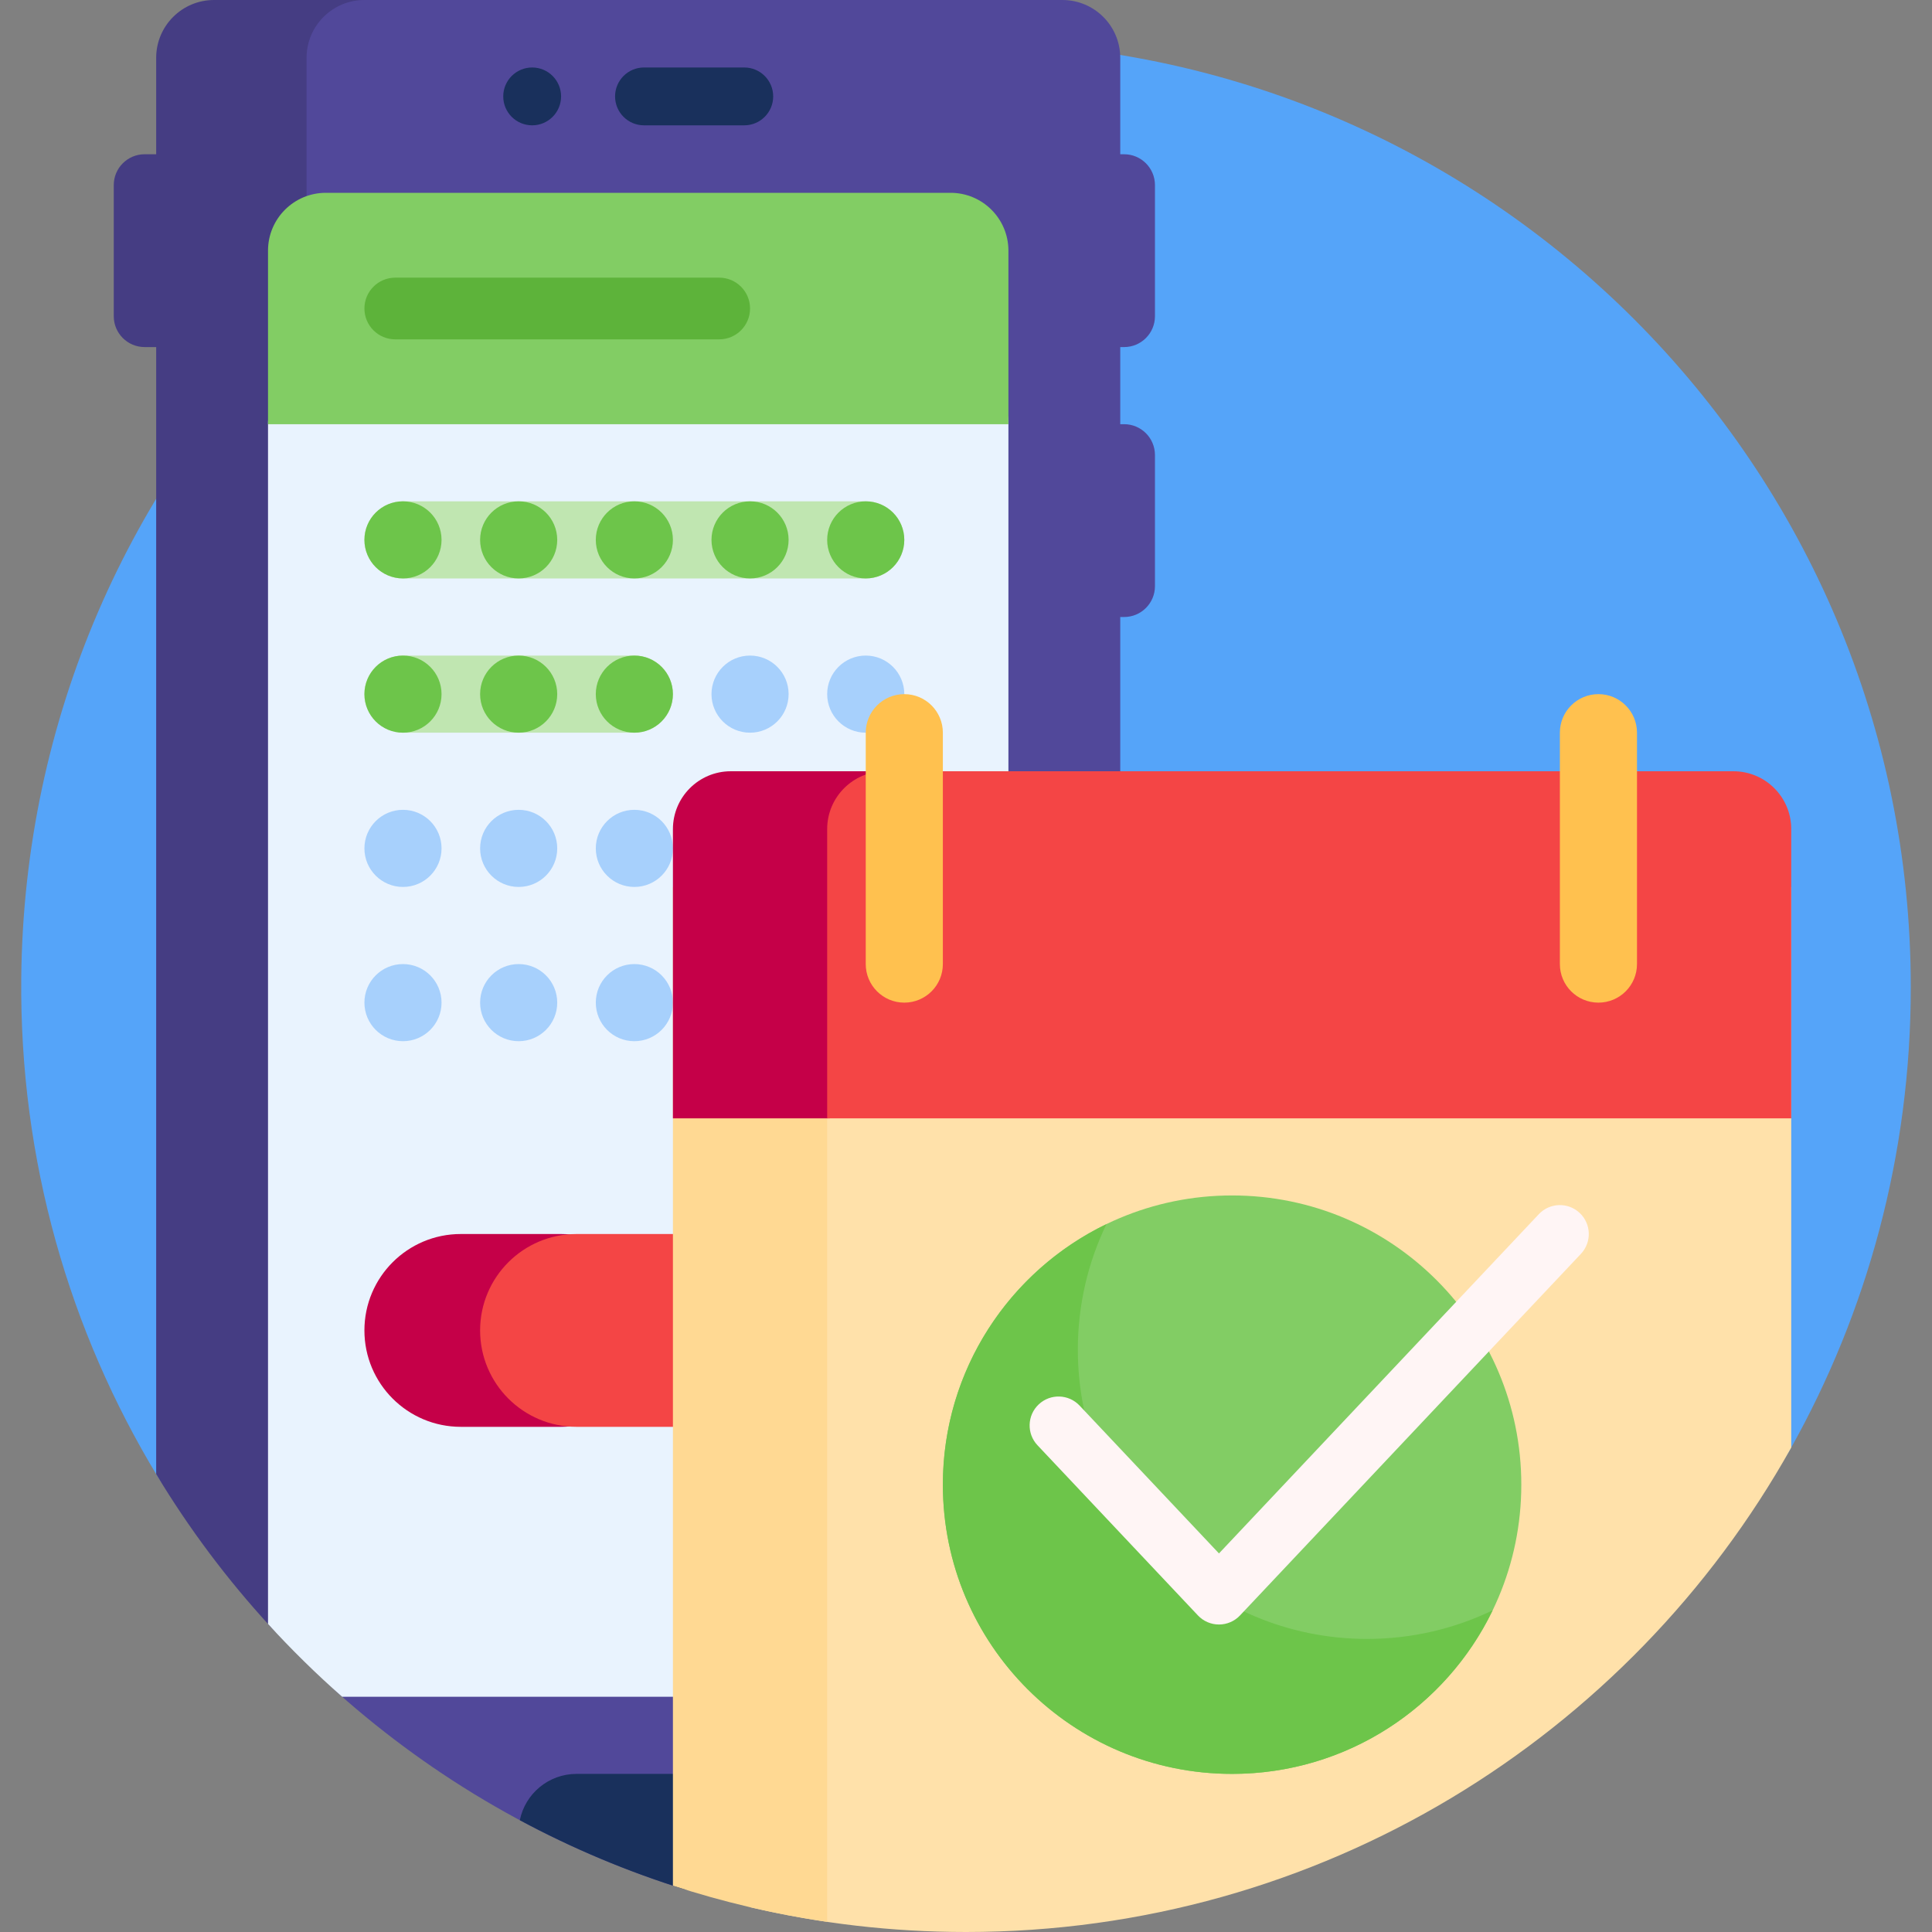 <svg id="Capa_1" enable-background="new 0 0 501 501" height="512" viewBox="0 0 501 501" width="512" xmlns="http://www.w3.org/2000/svg"><rect x="0" y="0" width="501" height="501" fill="#808080" stroke="none"/><g><path d="m40.844 382.835c-22.817-37.636-35.786-81.907-35.332-129.238 1.294-135.017 110.494-242.882 245.517-242.596 135.067.285 244.471 109.866 244.471 244.999 0 43.495-11.334 84.343-31.21 119.751-5.659 10.081-16.395 16.249-27.956 16.249h-379.166c-6.667 0-12.868-3.465-16.324-9.165z" fill="#55a4f9"/><path d="m114.5 0c-8.284 0-15 6.716-15 15v395.163c0 15.451-19.003 22.928-29.456 11.551-11.111-12.093-21.021-25.305-29.544-39.448v-292.266h-3c-4.418 0-8-3.582-8-8v-34c0-4.418 3.582-8 8-8h3v-25c0-8.284 6.716-15 15-15z" fill="#453d83"/><path d="m290.5 90v20h1c4.418 0 8 3.582 8 8v34c0 4.418-3.582 8-8 8h-1v240.398c0 58.065-53.256 102.005-110.089 90.107-2.263-.474-4.252-.98-5.913-1.522-32.426-10.571-61.878-27.722-86.781-49.877-5.257-4.677-8.217-11.412-8.217-18.448v-405.658c0-8.284 6.716-15 15-15h181c8.284 0 15 6.716 15 15v25h1c4.418 0 8 3.582 8 8v34c0 4.418-3.582 8-8 8z" fill="#51489a"/><path d="m261.5 110v315c0 8.284-6.716 15-15 15h-157.773c-6.749-5.938-13.168-12.242-19.227-18.88v-311.12c0-8.284 6.716-15 15-15h162c8.284 0 15 6.716 15 15z" fill="#e9f3fe"/><path d="m69.5 110v-45c0-8.284 6.716-15 15-15h162c8.284 0 15 6.716 15 15v45z" fill="#82cd64"/><path d="m234.5 140c0 5.523-4.477 10-10 10h-120c-5.523 0-10-4.477-10-10s4.477-10 10-10h120c5.523 0 10 4.477 10 10zm-70 30h-60c-5.523 0-10 4.477-10 10s4.477 10 10 10h60c5.523 0 10-4.477 10-10s-4.477-10-10-10z" fill="#c0e6b1"/><path d="m114.5 140c0 5.523-4.477 10-10 10s-10-4.477-10-10c0-5.523 4.477-10 10-10s10 4.477 10 10zm20-10c-5.523 0-10 4.477-10 10 0 5.523 4.477 10 10 10s10-4.477 10-10c0-5.523-4.477-10-10-10zm30 0c-5.523 0-10 4.477-10 10 0 5.523 4.477 10 10 10s10-4.477 10-10c0-5.523-4.477-10-10-10zm30 0c-5.523 0-10 4.477-10 10 0 5.523 4.477 10 10 10s10-4.477 10-10c0-5.523-4.477-10-10-10zm30 0c-5.523 0-10 4.477-10 10 0 5.523 4.477 10 10 10s10-4.477 10-10c0-5.523-4.477-10-10-10zm-120 40c-5.523 0-10 4.477-10 10 0 5.523 4.477 10 10 10s10-4.477 10-10c0-5.523-4.477-10-10-10zm30 0c-5.523 0-10 4.477-10 10 0 5.523 4.477 10 10 10s10-4.477 10-10c0-5.523-4.477-10-10-10zm30 0c-5.523 0-10 4.477-10 10 0 5.523 4.477 10 10 10s10-4.477 10-10c0-5.523-4.477-10-10-10z" fill="#6dc54a"/><path d="m204.5 180c0 5.523-4.477 10-10 10s-10-4.477-10-10c0-5.523 4.477-10 10-10s10 4.477 10 10zm20-10c-5.523 0-10 4.477-10 10 0 5.523 4.477 10 10 10s10-4.477 10-10c0-5.523-4.477-10-10-10zm-120 40c-5.523 0-10 4.477-10 10s4.477 10 10 10 10-4.477 10-10-4.477-10-10-10zm30 0c-5.523 0-10 4.477-10 10s4.477 10 10 10 10-4.477 10-10-4.477-10-10-10zm30 0c-5.523 0-10 4.477-10 10s4.477 10 10 10 10-4.477 10-10-4.477-10-10-10zm-60 40c-5.523 0-10 4.477-10 10s4.477 10 10 10 10-4.477 10-10-4.477-10-10-10zm30 0c-5.523 0-10 4.477-10 10s4.477 10 10 10 10-4.477 10-10-4.477-10-10-10zm30 0c-5.523 0-10 4.477-10 10s4.477 10 10 10 10-4.477 10-10-4.477-10-10-10z" fill="#a7d0fc"/><path d="m193 32.5h-26c-4.142 0-7.5-3.358-7.5-7.5 0-4.142 3.358-7.5 7.5-7.5h26c4.142 0 7.5 3.358 7.5 7.5 0 4.142-3.358 7.5-7.5 7.5zm-47.5-7.5c0-4.142-3.358-7.5-7.5-7.5-4.142 0-7.5 3.358-7.5 7.5 0 4.142 3.358 7.5 7.5 7.5 4.142 0 7.5-3.358 7.5-7.5zm34 435h-30c-7.261 0-13.317 5.16-14.702 12.012 13.582 7.29 27.931 13.337 42.894 17.988h1.808c8.284 0 15-6.716 15-15 0-8.284-6.716-15-15-15z" fill="#19305c"/><path d="m186.5 88h-84c-4.418 0-8-3.582-8-8 0-4.418 3.582-8 8-8h84c4.418 0 8 3.582 8 8 0 4.418-3.582 8-8 8z" fill="#5db33a"/><path d="m145.5 370h-26c-13.807 0-25-11.193-25-25 0-13.807 11.193-25 25-25h26c13.807 0 25 11.193 25 25 0 13.807-11.193 25-25 25z" fill="#c50048"/><path d="m209.5 370h-60c-13.807 0-25-11.193-25-25 0-13.807 11.193-25 25-25h60c13.807 0 25 11.193 25 25 0 13.807-11.193 25-25 25z" fill="#f44545"/><path d="m464.5 375.376c-41.899 74.95-122.032 125.624-214 125.624-19.267 0-38.015-2.224-56-6.429v-264.571h270z" fill="#ffe1aa"/><path d="m174.5 230h40v268.374c-13.737-2.023-27.104-5.186-40-9.39z" fill="#ffd993"/><path d="m214.625 290h-40.125v-75c0-8.284 6.716-15 15-15h40c8.284 0 15 6.716 15 15v45.125c0 16.5-13.375 29.875-29.875 29.875z" fill="#c50048"/><path d="m464.5 290h-250v-75c0-8.284 6.716-15 15-15h220c8.284 0 15 6.716 15 15z" fill="#f44545"/><path d="m244.5 190v60c0 5.523-4.477 10-10 10s-10-4.477-10-10v-60c0-5.523 4.477-10 10-10s10 4.477 10 10zm170-10c-5.523 0-10 4.477-10 10v60c0 5.523 4.477 10 10 10s10-4.477 10-10v-60c0-5.523-4.477-10-10-10z" fill="#ffc14f"/><path d="m394.5 385c0 41.421-33.579 75-75 75s-75-33.579-75-75 33.579-75 75-75 75 33.579 75 75z" fill="#82cd64"/><path d="m387.075 417.575c-12.124 25.106-37.827 42.425-67.575 42.425-41.421 0-75-33.579-75-75 0-29.748 17.319-55.451 42.425-67.575-4.758 9.852-7.425 20.902-7.425 32.575 0 41.421 33.579 75 75 75 11.673 0 22.724-2.667 32.575-7.425z" fill="#6dc54a"/><path d="m409.957 325.145-88.4 93.763c-1.417 1.503-3.391 2.355-5.457 2.355s-4.04-.852-5.457-2.355l-41.6-44.123c-2.841-3.014-2.702-7.761.312-10.602 3.014-2.84 7.761-2.701 10.602.312l36.143 38.335 82.943-87.975c2.842-3.014 7.588-3.154 10.602-.312 3.014 2.841 3.153 7.588.312 10.602z" fill="#fff5f5"/></g></svg>
